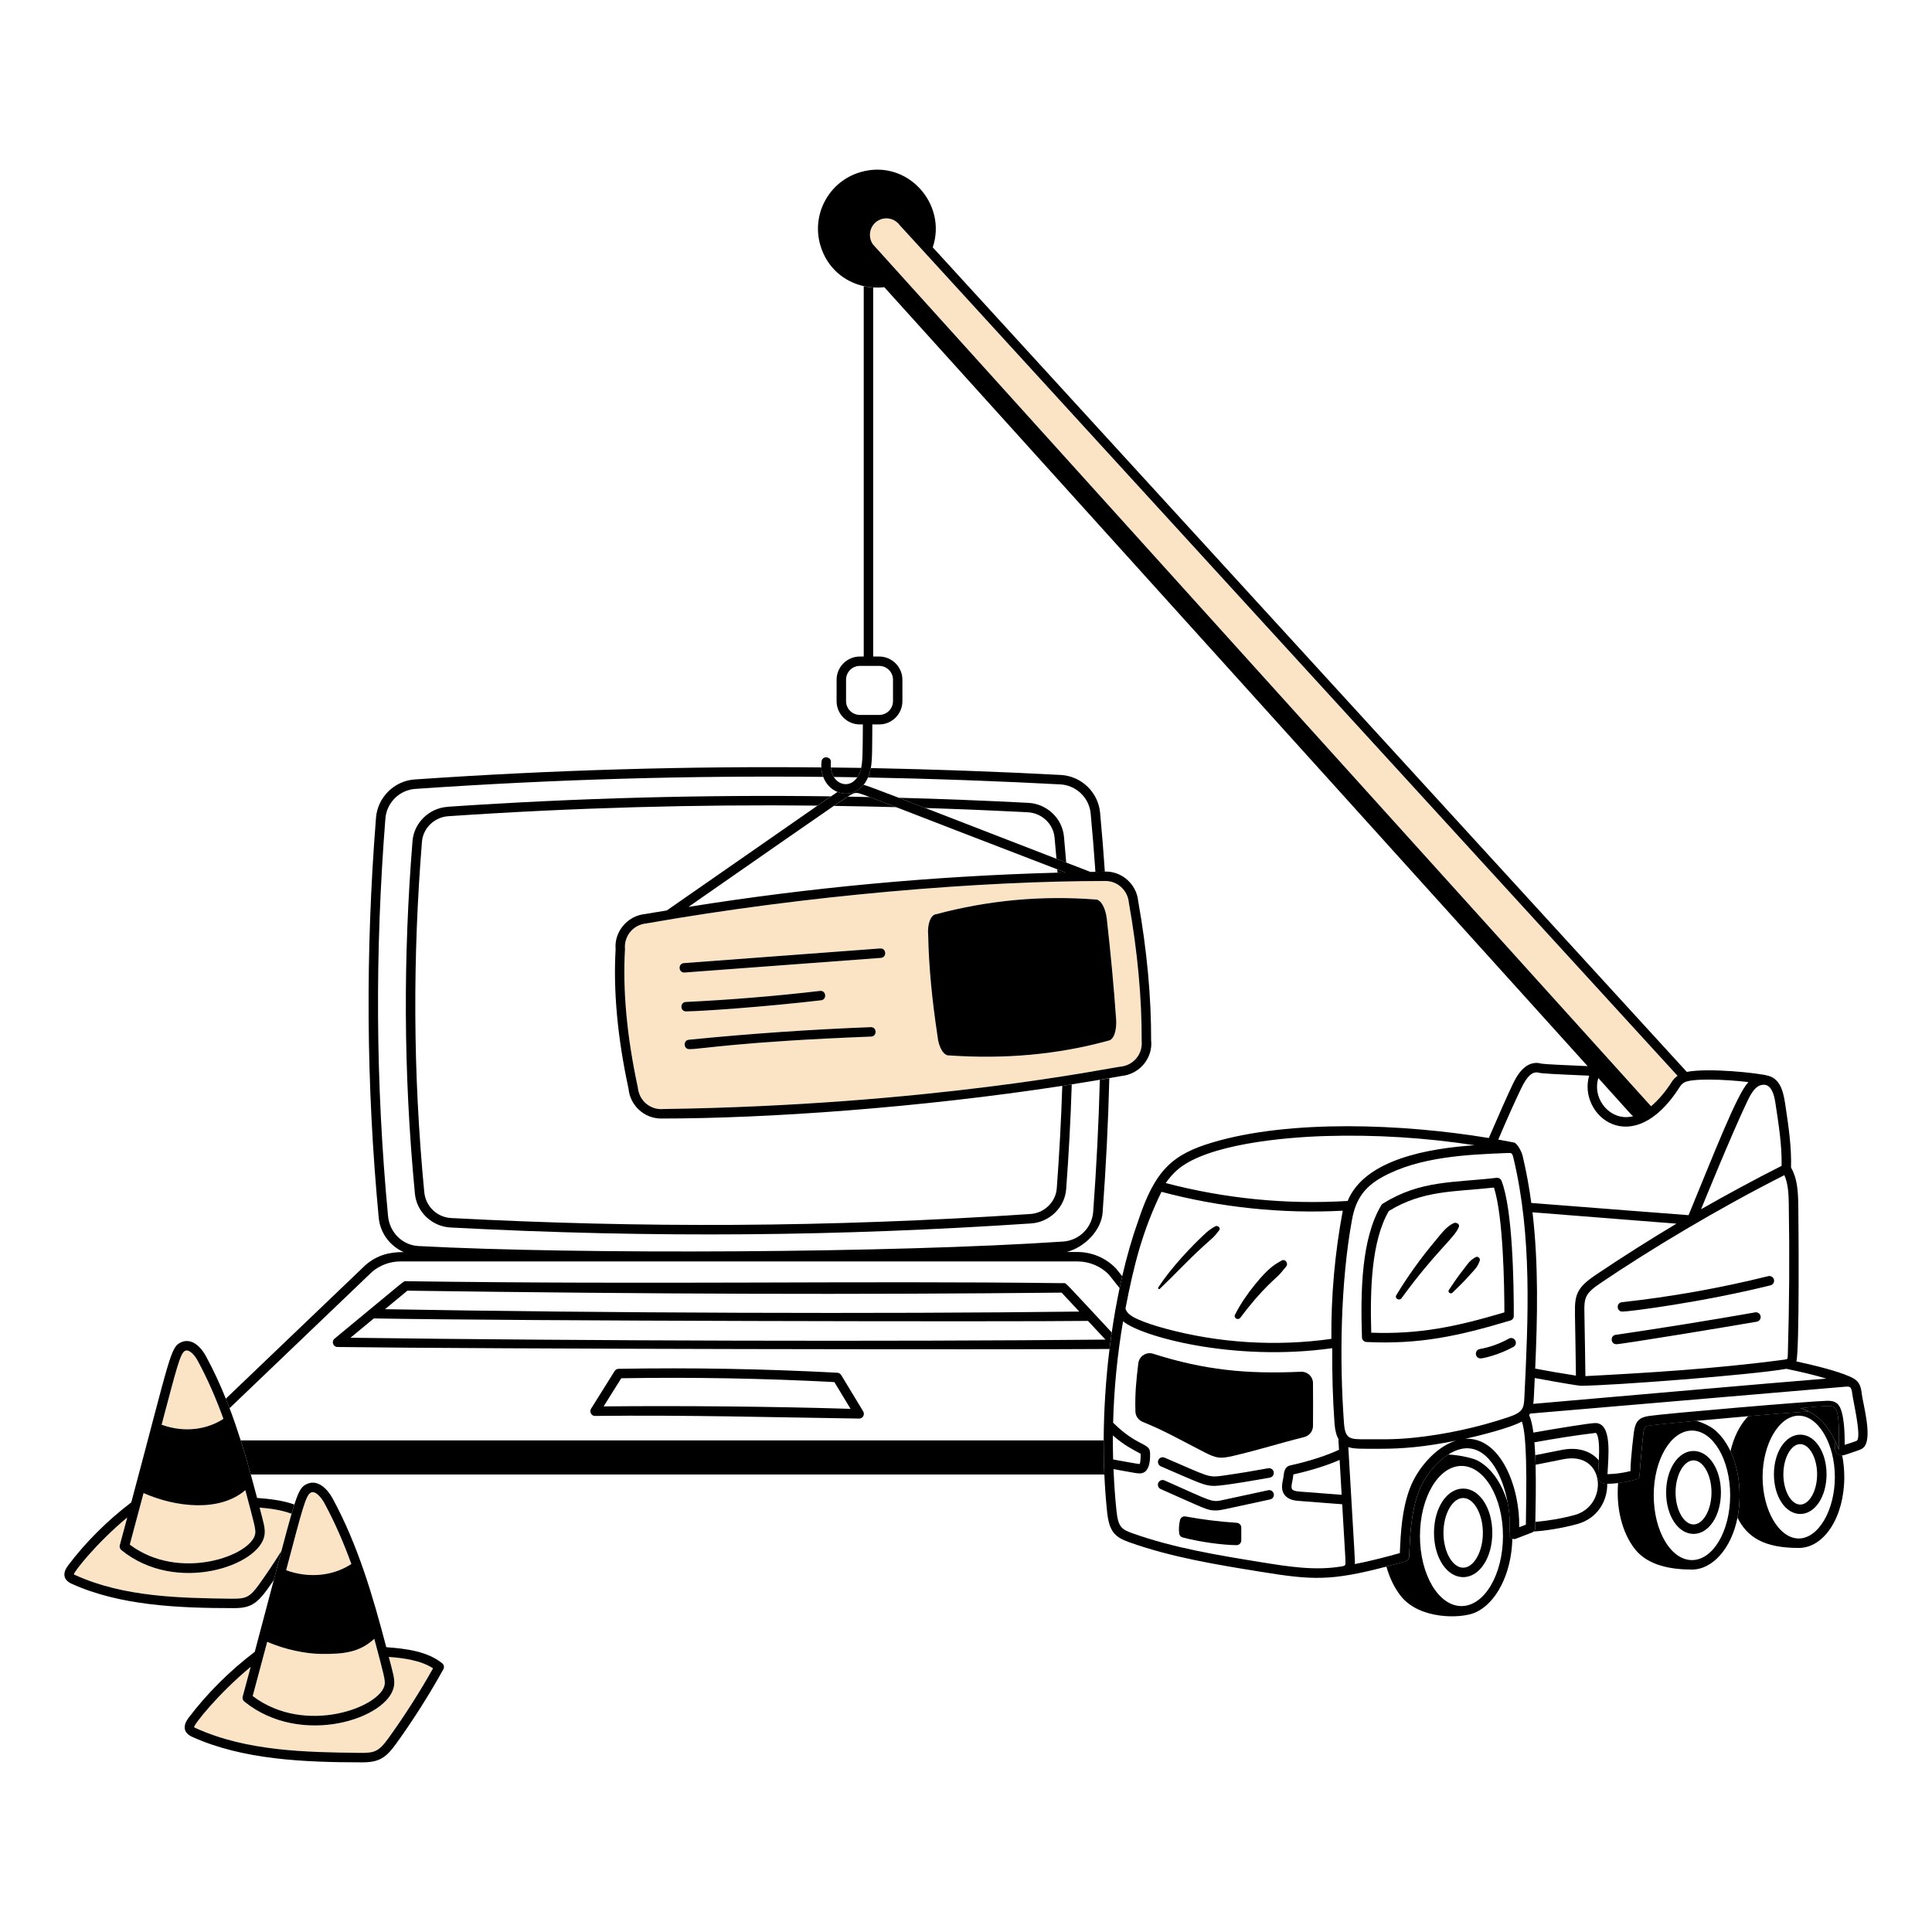 <svg xmlns="http://www.w3.org/2000/svg" id="_6._Directorios_" width="600" height="600" viewBox="0 0 600 600"><defs><style>.cls-1{fill:#fbe3c5;}.cls-1,.cls-2{stroke-width:0px;}.cls-2{fill:#000;}</style></defs><path class="cls-1" d="M44.57,463.68h0c-1.41,5.32-2.83,10.65-4.28,16.01,15.47,11.66,38.01,3.31,38.96-3.42.18-1.32-.23-2.85-3.08-13.49-7.98,6.88-21.59,5.33-31.61.91Z"></path><path class="cls-1" d="M75.87,528.41c-.45-.36-.64-.96-.49-1.52l2.49-9.24c-10.2,8.44-17.64,17.92-17.59,18.76.04.02.24.14.59.3,15.86,7.2,34.37,7.45,50.71,7.66,4.79.07,6.06-.38,9.16-4.69,4.96-6.9,9.58-14.15,13.76-21.57-3.76-2.48-9.21-3.2-13.75-3.54,1.27,4.91,1.94,6.8,1.63,8.96-1.43,10.07-28.8,19.3-46.5,4.89Z"></path><path class="cls-1" d="M99.72,513.64c-4.71-.05-11.12-1.31-16.75-3.76-1.49,5.6-2.98,11.2-4.51,16.84,16.45,12.45,40.02,3.31,41-3.61.19-1.34-.23-2.95-3.23-14.18-4.53,4.14-9.19,4.78-16.51,4.7Z"></path><path class="cls-1" d="M109.12,485.71c-2.36-6.49-5.09-12.85-8.39-18.92-.77-1.42-2.63-3.93-4.15-3.26h0c-1.66.73-2.75,5.48-7.72,24.12,7.6,2.76,15.06,1.52,20.26-1.94Z"></path><path class="cls-1" d="M69.4,440.64c-2.25-6.2-4.86-12.26-8-18.05-1.01-1.86-2.67-3.62-3.87-3.08-1.55.68-2.68,5.54-7.32,22.97,7.26,2.62,14.29,1.41,19.2-1.83Z"></path><path class="cls-1" d="M80.63,468.2c1.16,4.49,1.82,6.38,1.53,8.48-1.35,9.54-27.42,18.57-44.46,4.71-.45-.36-.64-.96-.49-1.52l2.32-8.61c-9.62,8-16.6,16.89-16.59,17.7.05.01.41.18.53.23,15.1,6.86,32.76,7.09,48.33,7.3,4.55.06,5.74-.35,8.68-4.45,2.42-3.37,4.71-6.84,6.93-10.37,1.32-5,2.33-8.74,3.15-11.56-3.08-1.16-6.75-1.66-9.92-1.91Z"></path><path class="cls-1" d="M354.56,323.33c.05-13.42-1.29-27.84-3.98-42.99-.37-3.89-3.55-6.74-7.27-6.74-38.92,0-92.45,4.37-142.5,13.17-4.33.41-7.06,4.1-6.71,7.95-.75,12.86.59,27.23,3.97,42.94.44,4.47,4.18,7.12,7.96,6.76,82.92-1.18,138.74-12.82,141.94-13.16,4.01-.37,6.96-3.92,6.59-7.93ZM213.02,311.17c13.84-.67,27.85-1.82,41.63-3.43,1.93-.23,2.27,2.69.34,2.91-17.56,2.05-37.09,3.4-41.9,3.45-1.89.02-1.96-2.84-.07-2.93ZM270.53,321.92c-41.09,1.59-52.73,3.91-56.44,3.91-1.85,0-1.98-2.74-.14-2.93,18.69-1.87,37.69-3.19,56.47-3.91,1.95-.06,2.04,2.85.11,2.93ZM273.56,297.47s-61.01,4.55-61.05,4.55h0c-1.87,0-1.97-2.78-.11-2.93l60.94-4.55c1.94-.16,2.15,2.78.22,2.92ZM344.18,323.18c-15.71,4.34-32.2,5.77-49.4,4.58-1.68.16-3.3-2.55-3.62-6.03-1.69-11.17-2.71-21.64-2.89-31.22-.32-3.49.77-6.44,2.45-6.6,16.32-4.36,32.79-5.85,49.4-4.58,1.68-.16,3.23,2.55,3.62,6.03,1.22,10.77,2.2,21.19,2.89,31.22.24,3.5-.77,6.44-2.45,6.59Z"></path><path class="cls-1" d="M519.25,335.88c.45-.7,1.05-1.28,1.73-1.78L279.51,70.03c-2.02-2.72-5.41-2.79-7.53-1.01-2.03,1.71-2.41,4.74-.86,6.9l241.63,267.64c2.5-2.11,4.76-4.93,6.5-7.68Z"></path><path class="cls-2" d="M330.88,270.94c-.86-.33-1.7-.65-2.54-.97.03.35.06.7.08,1.04.82-.02,1.64-.05,2.46-.07Z"></path><path class="cls-2" d="M319.32,249.33c-13.52-.7-26.89-1.22-40.2-1.58,2.29.88,5,1.93,8.23,3.18,10.59.34,21.18.78,31.83,1.33,4.34.22,7.91,3.58,8.32,7.8.22,2.24.41,4.44.59,6.64.99.38,2.01.77,3.03,1.17-.22-2.67-.44-5.35-.7-8.09-.54-5.66-5.31-10.16-11.08-10.45Z"></path><path class="cls-2" d="M139.02,250.57c-5.76.39-10.45,4.96-10.91,10.62-2.87,35.64-2.89,71.71.75,109.57.55,5.66,5.3,10.15,11.07,10.45,63.83,3.36,121.27,2.67,180.25-1.26,5.81-.39,10.51-4.98,10.93-10.69.81-10.88,1.39-21.64,1.73-32.49-.98.15-1.96.31-2.94.46-.34,10.57-.91,21.1-1.71,31.81-.32,4.26-3.84,7.69-8.2,7.98-63.54,4.22-121.01,4.35-179.9,1.25-4.33-.23-7.9-3.58-8.33-8.06-3.58-37.23-3.59-73.12-.72-108.8.34-4.23,3.86-7.64,8.18-7.93,39.49-2.68,77.21-3.68,114.65-3.29,1.65-1.14,3.03-2.09,4.19-2.88-39.55-.52-78.72.5-119.04,3.24Z"></path><path class="cls-2" d="M270.14,247.54c-2.29-.05-4.58-.1-6.87-.14-.92.59-2.27,1.49-4.31,2.88,6.45.09,12.89.22,19.34.39-3.82-1.48-6.39-2.47-8.16-3.13Z"></path><path class="cls-2" d="M330.3,398.5c-65.84-.8-125.03.5-204.28-.61-.79,0,1.06-1.3-22.12,17.84-1.05.86-.45,2.58.91,2.59,46.14.64,207.9.86,239.75.62.21-1.73.44-3.44.69-5.14-15.26-16.37-14.06-15.3-14.95-15.31ZM343.32,416.03c-66.98.64-160.1.41-234.48-.58h0s7.26-6,7.26-6c42.98.8,198.56,1.07,221.78.77l5.44,5.82ZM119.57,406.58l6.95-5.75c78.74,1.09,137.7,1.26,203.17.61l5.49,5.88c-61.07.77-148.46.47-215.6-.74Z"></path><path class="cls-2" d="M184.81,439.73c28.54-.32,54.63.42,82,.82,1.14.02,1.85-1.25,1.26-2.23l-6.83-11.29c-.25-.42-.69-.68-1.18-.71-22.53-1.21-45.4-1.62-67.96-1.22-.5,0-.95.27-1.22.69l-7.32,11.69c-.64,1.03.2,2.32,1.26,2.25ZM192.94,428.03c21.98-.37,44.23.03,66.18,1.19l5.03,8.31c-24.42-.76-53.04-.99-76.69-.76l5.48-8.74Z"></path><path class="cls-2" d="M342.75,447.33H74.76c1.12,3.51,2.15,7.05,3.13,10.59h265.07c-.16-3.51-.22-7.05-.21-10.59Z"></path><path class="cls-2" d="M338.72,252.64c.58,6.17,1.06,12.19,1.47,18.11.77-.02,1.53-.04,2.3-.05.21-.02.42-.02.63-.03-.41-5.98-.89-12.06-1.48-18.31-.6-6.33-5.83-11.35-12.18-11.69-19.79-1.04-39.41-1.75-59.02-2.13-.17.93-.39,1.74-.72,2.54-.05.13-.11.25-.16.37,19.84.37,39.68,1.1,59.74,2.15,4.91.26,8.96,4.14,9.42,9.03Z"></path><path class="cls-2" d="M115.48,395.04c2.47-2.12,5.62-3.29,8.87-3.29h210.29c3.7,0,7.29,1.54,9.76,4.12l3.3,4.16c.26-1.24.53-2.47.81-3.68l-1.91-2.4c-3.11-3.26-7.47-5.13-11.97-5.13h-3.35c5.57-1.48,10.75-6.69,11.15-12.29,1.02-13.97,1.74-27.74,2.08-41.68-.98.17-1.96.34-2.95.51-.35,13.63-1.05,27.16-2.06,40.97-.36,4.93-4.35,8.9-9.29,9.24-52.59,3.56-150.51,4.06-200.27,1.4-4.9-.26-8.94-4.15-9.43-9.32-3.91-41.41-4.09-82.01-.82-123.48.39-4.89,4.37-8.84,9.27-9.17,43.62-3.01,85.24-4.16,126.69-3.73-.33-.89-.54-1.86-.59-2.94-41.41-.41-82.98.75-126.3,3.74-6.33.44-11.48,5.54-11.99,11.87-3.3,41.78-3.09,82.55.85,124.27.45,4.76,3.54,8.79,7.74,10.63-4.25,0-8.08.79-11.87,4.05l-43.37,41.49c.4.98.78,1.96,1.16,2.95l44.19-42.27Z"></path><path class="cls-2" d="M266.25,241.39c.28-.41.53-.86.75-1.39.19-.48.34-.97.46-1.52-3.14-.05-6.28-.09-9.43-.13.09,1.15.42,2.14.91,2.94,2.43.03,4.87.06,7.3.1Z"></path><path class="cls-2" d="M357.49,323.2c.06-13.45-1.3-28.05-4-43.26-.5-5.39-5.14-9.43-10.37-9.27-.21,0-.42,0-.63.03-.77,0-1.53.03-2.3.05-.52.01-1.03.02-1.55.03-2.61-1.01-5.11-1.97-7.53-2.91-1.03-.4-2.04-.79-3.03-1.17-18.82-7.27-31.76-12.3-40.73-15.77-3.23-1.25-5.94-2.3-8.23-3.18-6.16-2.36-9.22-3.5-10.92-4.03-2.2,2.72-5.39,3.3-8.08,2.22-.6.39-1.27.85-2.05,1.38-1.16.79-2.54,1.74-4.19,2.88-7.78,5.38-21.58,15.06-46.8,32.55-2.22.37-4.44.71-6.65,1.1-5.84.55-9.75,5.81-9.24,10.9-.77,12.9.59,27.54,4,43.34.49,5.3,4.96,9.28,10.09,9.28,33.16,0,80.42-3.37,124.63-10.15.98-.15,1.96-.31,2.94-.46,2.93-.46,5.84-.94,8.73-1.43.98-.17,1.97-.33,2.95-.51,1.27-.22,2.54-.44,3.8-.67,5.58-.55,9.69-5.52,9.18-10.97ZM258.96,250.28c2.04-1.39,3.38-2.29,4.31-2.88,1.75-1.11,1.99-1.09,2.48-1.13h0c.56-.06.78-.09,4.39,1.27,1.76.66,4.34,1.65,8.16,3.13,8.64,3.34,23.64,9.17,50.04,19.3.84.32,1.68.64,2.54.97-.82.02-1.64.05-2.46.07-38.36,1.04-76.81,4.59-114.61,10.63,26.37-18.34,38.94-27.13,45.14-31.37ZM206.03,344.42c-3.79.36-7.52-2.29-7.96-6.76-3.38-15.71-4.72-30.08-3.97-42.94-.36-3.85,2.37-7.54,6.71-7.95,50.05-8.8,103.58-13.17,142.5-13.17,3.72,0,6.91,2.85,7.27,6.74,2.69,15.16,4.03,29.58,3.98,42.99.37,4.01-2.57,7.56-6.59,7.93-3.2.33-59.02,11.97-141.94,13.16Z"></path><path class="cls-2" d="M343.73,285.37c-.39-3.48-1.94-6.19-3.62-6.03-16.61-1.27-33.08.22-49.4,4.58-1.68.16-2.77,3.11-2.45,6.6.18,9.58,1.2,20.05,2.89,31.22.32,3.49,1.94,6.19,3.62,6.03,17.2,1.19,33.69-.24,49.4-4.58,1.68-.16,2.69-3.1,2.45-6.59-.69-10.03-1.68-20.45-2.89-31.22Z"></path><path class="cls-2" d="M273.34,294.55l-60.94,4.55c-1.86.14-1.76,2.93.11,2.93h0s61.05-4.55,61.05-4.55c1.94-.14,1.72-3.09-.22-2.92Z"></path><path class="cls-2" d="M254.98,310.65c1.93-.22,1.59-3.15-.34-2.91-13.78,1.61-27.79,2.76-41.63,3.43-1.89.09-1.83,2.95.07,2.93,4.81-.05,24.34-1.4,41.9-3.45Z"></path><path class="cls-2" d="M270.41,318.99c-18.78.72-37.78,2.04-56.47,3.91-1.84.18-1.7,2.93.14,2.93,3.71,0,15.35-2.32,56.44-3.91,1.93-.08,1.84-2.99-.11-2.93Z"></path><path class="cls-2" d="M468.75,476.36c.27-2.93.1-6.25-.48-9.51-1.83-6.29-5.29-11.18-9.54-13.33h0c-1.02-.51-4.74-1.6-8.98-1.81-4.04,2.58-7.56,7.3-9.14,11.51-2.41,6.42-2.71,13.48-2.99,20.31-.03.63-.46,1.18-1.07,1.35-2.15.6-4.13,1.14-5.99,1.62.96,3.44,2.45,6.61,4.5,9.19,5.83,7.33,18.73,7.05,23.14,5.08,6.46-2.88,11.23-12.02,11.47-22.92-.57-.23-.98-.8-.92-1.49ZM453.87,498.78c-7.1,0-12.89-9.76-12.89-21.76s5.78-21.76,12.89-21.76,12.89,9.76,12.89,21.76-5.78,21.76-12.89,21.76Z"></path><path class="cls-2" d="M454.4,462.29c-5.08,0-9.06,6.04-9.06,13.75s3.98,13.75,9.06,13.75,9.05-6.04,9.05-13.75-3.98-13.75-9.05-13.75ZM454.4,486.86c-3.32,0-6.12-4.95-6.12-10.82s2.81-10.82,6.12-10.82,6.12,4.96,6.12,10.82-2.8,10.82-6.12,10.82Z"></path><path class="cls-2" d="M570.72,451.56c-.9-.69-.82-1.78-.8-2.14.04-.53.05-1.13.06-1.78-.74-1.55-1.86-3.55-3.37-5.4-1.55-1.9-3.45-3.15-4.95-3.92-4.86.31-11.68.86-18.72,1.47-2.71,2.8-4.55,6.66-5.52,10.91,1.78,3.8,2.83,8.53,2.83,13.7,0,2.42-.23,4.75-.66,6.93,3.05,6.08,8.22,9.4,19.02,9.4,7.93,0,14.15-9.66,14.15-22,0-2.37-.23-4.64-.66-6.76-.57.06-.94-.07-1.38-.41ZM558.61,477.79c-6.08,0-11.22-8.73-11.22-19.07s5.14-19.07,11.22-19.07,11.22,8.73,11.22,19.07-5.14,19.07-11.22,19.07Z"></path><path class="cls-2" d="M559.08,445.54c-4.58,0-8.17,5.41-8.17,12.32s3.59,12.32,8.17,12.32,8.17-5.41,8.17-12.32-3.59-12.32-8.17-12.32ZM559.08,467.26c-2.84,0-5.24-4.3-5.24-9.39s2.4-9.39,5.24-9.39,5.24,4.3,5.24,9.39-2.4,9.39-5.24,9.39Z"></path><path class="cls-2" d="M537.42,450.69c-1.39-2.96-3.23-5.36-5.37-6.99h0c-1.15-.87-3.03-1.78-5.27-2.47-7.65.71-13.5,1.3-14.28,1.42-1.64.26-1.86.41-2.13,2.32-.18,1.23-1.13,11.53-1.16,12.84.1.72-.35,1.4-1.05,1.61-1.86.54-3.8.91-5.64,1.13-.64,7.47,1.09,15.34,5.27,20.6,4.03,5.07,11.19,6.29,17.66,6.29s12.3-6.68,14.14-16.12c.43-2.18.66-4.5.66-6.93,0-5.17-1.04-9.9-2.83-13.7ZM525.45,484.5c-6.54,0-11.87-9.02-11.87-20.11s5.32-20.11,11.87-20.11,11.87,9.02,11.87,20.11-5.32,20.11-11.87,20.11Z"></path><path class="cls-2" d="M525.94,450.61c-4.77,0-8.51,5.66-8.51,12.88s3.74,12.88,8.51,12.88,8.51-5.66,8.51-12.88-3.74-12.88-8.51-12.88ZM525.94,473.43c-3.03,0-5.58-4.55-5.58-9.95s2.56-9.95,5.58-9.95,5.58,4.55,5.58,9.95-2.56,9.95-5.58,9.95Z"></path><path class="cls-2" d="M496.28,458.2c0-.64.16-2.51.26-4.65-2.33-2.75-6.2-4.32-11.59-3.25l-8.16,1.62c.04.97.08,1.96.11,2.97l8.63-1.72c13.12-2.6,14.05,14.42,3.55,17.31-3.93,1.08-8.05,1.8-12.25,2.14,0-.26,0-.53.01-.8-.02,1.02-.03,1.94-.04,2.7,0,.43-.2.83-.52,1.1,3.43-.17,8.88-1.03,13.58-2.32,6.34-1.74,9.39-7.28,9.28-12.53-.09,0-.19,0-.29,0-1.58,0-2.55-.89-2.56-2.59Z"></path><path class="cls-2" d="M474.01,459.1c.02,4.12-.06,8.23-.11,12.35.05-2.98.14-7.59.11-12.35Z"></path><path class="cls-2" d="M474.01,458.74c-.01-1.7-.04-3.41-.08-5.08,0,.03-.01.06-.01.09.06,1.66.08,3.33.1,4.99Z"></path><path class="cls-2" d="M503.85,407.33c2.13,0,24.68-2.87,46-8.16.79-.19,1.26-.99,1.07-1.78-.2-.79-1-1.26-1.78-1.07-14.89,3.7-30.18,6.42-45.45,8.09-1.83.2-1.68,2.92.16,2.92Z"></path><path class="cls-2" d="M501.98,417.46h0c1.62,0,35.05-5.5,43.6-7,.8-.14,1.33-.9,1.19-1.7-.14-.8-.9-1.33-1.7-1.19-14.33,2.52-28.89,4.86-43.3,6.97-1.79.26-1.59,2.92.21,2.92Z"></path><path class="cls-2" d="M470.12,408.67c.02-9.67-.31-33.13-3.82-41.98-.24-.62-.89-.99-1.53-.91-13.35,1.57-23.61.69-35.32,8.02-.2.12-.36.29-.48.49-6.14,10.24-6.48,26.5-6,41.06.03.76.63,1.38,1.4,1.42,16.5.8,28.65-1.86,44.72-6.69.62-.18,1.04-.75,1.04-1.4ZM425.85,413.89c-.39-13.63.06-28.49,5.46-37.8,10.57-6.49,20.21-5.92,32.65-7.28,2.91,9,3.23,30.6,3.24,38.76-15.16,4.51-26.52,6.84-41.34,6.31Z"></path><path class="cls-2" d="M260.12,245.95c2.69,1.08,5.88.5,8.08-2.22.52-.64.98-1.39,1.36-2.27.05-.12.11-.24.16-.37.32-.81.55-1.62.72-2.54.48-2.67.41-6.3.47-13.57h2.12c3.98,0,7.22-3.24,7.22-7.22v-6.65c0-3.98-3.24-7.22-7.22-7.22h-1.86v-114.6c-.99-.06-1.97-.2-2.93-.41v115.01h-1.21c-3.98,0-7.22,3.24-7.22,7.22v6.65c0,3.98,3.24,7.22,7.22,7.22h.94c-.06,8.05-.04,11.3-.52,13.51-.12.55-.27,1.04-.46,1.52-.21.54-.47.99-.75,1.39-2.07,3.08-5.61,2.62-7.3-.1-.5-.8-.83-1.79-.91-2.94-.04-.49-.05-1,.01-1.55.21-1.92-2.71-2.26-2.91-.31-.07.63-.08,1.24-.06,1.82.05,1.07.26,2.05.59,2.94.85,2.3,2.52,3.93,4.45,4.7ZM267.04,222.03c-2.37,0-4.29-1.93-4.29-4.29v-6.65c0-2.37,1.92-4.29,4.29-4.29h6c2.37,0,4.29,1.93,4.29,4.29v6.65c0,2.37-1.93,4.29-4.29,4.29h-6Z"></path><path class="cls-2" d="M470.58,416.29c-.39-.71-1.29-.96-1.99-.57-2.82,1.57-5.86,2.67-9.04,3.24-1.75.32-1.52,2.91.26,2.91.92,0,5.89-1.18,10.21-3.59.71-.4.96-1.29.57-1.99Z"></path><path class="cls-2" d="M382.89,452.16c8.29-1.93,14.3-3.92,22.13-5.86,1.59-.4,2.73-1.81,2.74-3.45.02-3.53.06-9.5,0-13.35h0c-.03-2.03-1.74-3.58-3.76-3.49-16.86.77-29.96-.52-45.91-5.6-2.11-.67-4.32.79-4.58,2.99-.63,5.23-1.08,9.46-.89,15.04.05,1.4.97,2.63,2.27,3.15,7.08,2.86,11.93,5.74,19.14,9.41,3.77,1.92,4.87,2.08,8.86,1.16Z"></path><polygon class="cls-2" points="578.17 432.63 578.17 432.63 578.17 432.63 578.17 432.63"></polygon><path class="cls-2" d="M578.17,432.63c-.4-3.46-1.73-4.27-3.94-5.23-3.67-1.59-9.75-3.16-16.36-4.61,1-3.06.69-43.21.6-48.73-.08-4.29-.32-8.12-2.25-11.46.18-6.43-.77-12.79-1.69-18.94-.55-3.67-1.2-8.39-5.3-9.55-3.18-.91-18.71-2.53-25.38-1.22L289.67,76.81c4.58-13.49-7.95-27.64-22.5-23.34-9.72,2.87-15.26,13.06-12.38,22.78,2.07,6.98,7.45,11.27,13.46,12.61.96.22,1.95.35,2.93.41,1.15.07,2.3.05,3.45-.08l218.42,241.91c-6.53-.28-13.5-.6-14.32-.77-5.15-1.46-7.97,4.4-8.9,6.32-1.47,3.06-4.49,9.85-7.47,16.77-26.63-4.41-61.69-5.82-85.85,1.39-12.38,3.69-17.83,8.56-23.02,24.31-1.86,5.17-3.53,10.99-4.98,17.24-.28,1.21-.55,2.44-.81,3.68-.93,4.42-1.75,9.03-2.44,13.78-.25,1.7-.48,3.41-.69,5.14-1.13,9.2-1.77,18.8-1.81,28.38-.01,3.54.05,7.08.21,10.59.17,3.9.45,7.76.85,11.57.64,6.1,2.36,7.84,6.83,9.44,13.2,4.71,27.18,6.97,40.69,9.16,16.16,2.61,21.79,2.98,39.21-1.58,1.85-.48,3.84-1.02,5.99-1.62.61-.17,1.04-.72,1.07-1.35.28-6.83.58-13.89,2.99-20.31,1.58-4.21,5.1-8.93,9.14-11.51,1.33-.85,2.73-1.48,4.12-1.77,7.67-1.6,12.73,7.46,14.4,16.91.58,3.27.75,6.58.48,9.51-.06.69.35,1.26.92,1.49.33.13.7.15,1.07.01l5.12-1.97c.16-.06.29-.15.42-.26.32-.27.52-.67.52-1.1,0-.77.02-1.68.04-2.7.08-4.4.22-10.85.06-16.94-.03-1-.06-2-.11-2.97-.06-1.39-.14-2.75-.25-4.02,6.28-1.13,12.61-2.16,19.09-2.93,1.08,1.01,1.08,5.15.92,8.58-.1,2.15-.26,4.01-.26,4.65,0,1.7.98,2.59,2.56,2.59.09,0,.19,0,.29,0,1.06-.01,2.2-.09,3.39-.23,1.84-.22,3.77-.59,5.64-1.13.7-.2,1.15-.89,1.05-1.61.02-1.3.98-11.61,1.16-12.84.27-1.91.49-2.05,2.13-2.32.78-.12,6.63-.71,14.28-1.42,4.93-.46,10.61-.97,16.16-1.45,7.03-.61,13.86-1.16,18.72-1.47-1.43-.73-2.48-1.03-2.48-1.03,0,0,5.49-.54,7.43-.62,3.97-.16,4.61-.4,4.49,13.62,0,0-.37-1.09-1.12-2.64,0,.64-.02,1.25-.06,1.78-.02.36-.1,1.45.8,2.14.44.34.81.47,1.38.41.87-.09,2.23-.63,5.06-1.6.43-.15,1.02-.35,1.54-.82,3.03-2.78-.15-13.56-.54-16.91h0ZM567.18,428.13c-9.14.68-86.17,7.43-91.01,7.85.18-1.32.17-1.9.46-8.02,7.03,1.3,13.71,2.42,14.3,2.41,10.53-.1,53.47-3.41,63.83-5.27,4.45.92,8.68,1.91,12.42,3.03ZM489.11,407.8c.08,2.92.31,19.35.31,19.41-4.79-.74-8.99-1.48-12.65-2.18.71-16.07,1.06-32.4-.84-48.54l44.71,3.53c-7.78,4.64-17.21,10.6-25.17,15.98-5.55,3.75-6.51,5.98-6.34,11.8ZM555.52,374.12c.27,15.51.17,31.23-.3,46.74-.04,1.26-.04,1.25-1.22,1.41-20.84,2.8-42.65,4.11-61.64,5.1,0-.17-.23-16.72-.31-19.65-.13-4.75.29-6.06,5.05-9.28,15.45-10.44,36.37-23.03,57.04-33.48,1.17,2.59,1.33,5.71,1.39,9.17ZM548,336.88c2.22.2,3.02,3.34,3.35,5.54,1.01,6.69,2.07,13.13,1.94,19.65-8.16,4.11-17.62,9.24-25,13.47.13-.34,9.6-23.65,14.41-33.64,1.14-2.36,2.66-5.22,5.29-5.01ZM271.12,75.92c-1.55-2.16-1.17-5.19.86-6.9,2.11-1.78,5.51-1.71,7.53,1.01l241.47,264.07c-.68.5-1.28,1.07-1.73,1.78-1.74,2.76-4,5.57-6.5,7.68L271.12,75.92ZM507.18,346.65c-6.8,1.79-12.85-5.12-10.8-11.85,10.61,11.75,10.04,11.25,10.8,11.85ZM472.46,337.92c1.86-3.85,3.55-5.31,5.46-4.77.8.23,4.5.43,15.61.91-3.62,12.16,13.44,26.8,28.2,3.39.33-.53.78-.95,1.36-1.29,2.26-1.31,12.44-1.01,19.91-.11-3.5,3.49-10.9,22.7-18.6,41.33-2.15-.17-29.62-2.27-48.84-3.79-.66-4.89-1.54-9.77-2.69-14.61-.34-1.41-1.69-3.96-2.7-4.16-1.58-.32-3.21-.62-4.87-.92,2.36-5.54,4.9-11.3,7.16-15.99ZM365.86,363.12c9.24-7.73,32.51-9.91,45.66-10.31,15.5-.48,31.07.5,46.42,2.85-14.08.98-34.03,4.27-39.42,17.31-19.06,1.16-38.05-.73-56.5-5.56,1.1-1.58,2.35-3.04,3.84-4.29ZM360.69,370.13c18.39,4.88,37.32,6.85,56.32,5.87-2.46,13.1-3.65,26.48-3.54,39.8-17.11,2.42-34.92,1.32-51.59-3.2-3.42-.93-5.95-1.78-8.23-2.76-1.6-.69-3.76-1.77-4.12-3.48,2.64-13.74,5.37-24.3,11.17-36.22ZM416.03,453.4l.63,10.82-12.95-.99c-2.86-.22-2.86-.79-2.39-3.1.34-1.66.25-1.77.33-2.22,2.91-.65,9.08-2.18,14.38-4.51h0ZM345.62,445.8c3.55,3.07,6.01,4.26,8.62,5.68.04,1.01-.1,2.86-.28,3.18-.33.06-6.4-1.08-8.27-1.41-.07-2.48-.09-4.96-.08-7.45ZM417.66,486.13h0c-.18.19-.78.29-1.07.34-8.2,1.39-16.63.03-24.78-1.29-13.39-2.17-27.23-4.41-40.18-9.03-3.37-1.21-4.38-2-4.9-6.98-.45-4.29-.74-8.61-.92-12.93,6.92,1.21,8.12,1.69,9.39,1.06,2.47-1.2,1.93-6.54,1.92-6.59-.44-2.57-4.26-1.76-11.43-8.88.27-10.55,1.3-21.1,3.09-31.51,5.35,4.63,34.11,12.7,64.95,8.37-.04,7.81.16,15.67.72,23.41.16,2.2.61,3.76,1.28,4.9-.09.4-.08.01.11,3.24-3.85,1.81-9.42,3.61-15.17,4.86-1.19.26-1.86,1.28-2.01,3.05-.13,1.67-1.22,4.03.24,6.04,1.21,1.68,3.4,1.85,4.58,1.94l13.35,1.03c1.06,18.26,1.21,18.57.83,18.96ZM437.86,462.18c-2.45,6.51-2.85,13.43-3.13,20.15-4.12,1.15-9.17,2.49-13.98,3.41.09-1.04.07-.49-2.02-36.33,1.86.61,3.89.52,10.01.52,6.91,0,13.66-.57,23.42-2.52-6.4,1.96-12.07,8.85-14.29,14.77ZM439.26,446.47h0c-6.56.7-10.79.47-15.1.5-4.92.03-6.41.05-6.78-5.07-1.43-19.74-1.06-43.72,2.51-63.19,1.16-6.33,3.91-10.15,9.48-13.21,11.57-6.35,26.66-6.94,38.78-7.42,1.3-.06,1.48-.05,1.87,1.58,5.81,24.33,4.58,49.74,3.39,74.33-.17,3.45-.44,4.61-5.1,6.17-9.4,3.13-19.17,5.26-29.04,6.32ZM455.04,446.84c3.85-.85,14.21-3.41,17.58-5.38.8,2.08,1.16,6.87,1.31,12.19.05,1.66.07,3.38.08,5.08,0,.12,0,.25,0,.37.02,4.76-.06,9.37-.11,12.35-.01.81-.02,1.51-.03,2.05l-2.07.79c.28-11.89-5.49-28.06-16.76-27.46ZM576.73,447.37c-.29.25-3.56,1.24-3.86,1.34.05-2.69,0-10.59-2.17-12.69-1.06-1.02-2.55-1-3.33-.99-4.69.06-50.71,3.99-55.34,4.72-2.84.45-4.1,1.49-4.58,4.79-.01.1-1.09,8.3-1.09,12.31-2.28.58-4.64.91-7.14.97.19-4.92,1.65-15.88-3.78-15.88-1.65,0-11.65,1.63-19.23,2.96-.31-2.29-.73-4.19-1.33-5.39.12-.16.2-.34.3-.51l97.78-8.34c1.57-.14,2.01-.09,2.29,2.3.24,2.07,2.85,12.99,1.47,14.4h0Z"></path><path class="cls-2" d="M384.13,472.92c-5.34-.34-10.72-1.01-15.97-1.97-.77-.15-1.51.35-1.69,1.11-.35,1.47-.43,2.79-.26,4.17.07.6.5,1.09,1.08,1.24,5.5,1.44,12.32,2.34,16.73,2.39.8,0,1.46-.64,1.47-1.46v-4c0-.77-.59-1.41-1.36-1.46Z"></path><path class="cls-2" d="M393.86,455.98c-4.62.85-9.32,1.62-13.97,2.28-4.82.68-4.17.43-18.23-5.58-.74-.32-1.61.03-1.93.77-.32.74.03,1.61.77,1.93,12.25,5.28,13.57,6.08,16.63,6.08,2.79,0,14.53-2.08,17.26-2.58.8-.15,1.32-.91,1.18-1.71-.15-.79-.91-1.33-1.71-1.18Z"></path><path class="cls-2" d="M393.86,462.8l-13.47,2.91c-4.32.94-3.03,1-18.73-5.95-.74-.33-1.61,0-1.94.74-.33.74,0,1.61.74,1.94,13.89,6.15,14.44,6.64,16.93,6.64h0c1.67,0,1.58-.06,17.07-3.42.79-.17,1.29-.95,1.12-1.74-.17-.79-.96-1.29-1.74-1.12Z"></path><path class="cls-2" d="M360.2,400.25c5.07-4.82,8.31-8.5,13.89-13.57,2.67-2.43,2.69-2.18,4.54-4.61.57-.75-.5-1.63-1.22-1.22-.99.56-1.88,1.12-2.73,1.89-4.32,3.92-11.09,11.04-14.98,17.13-.2.31.25.63.5.39Z"></path><path class="cls-2" d="M385.23,409.2c7.04-9.42,11.2-12.27,12.36-13.67.6-.72,1.19-1.45,1.8-2.15.86-.99-.22-2.58-1.44-1.87-1.9,1.11-3.8,1.98-8.23,7.44-2.36,2.91-4.44,5.94-6.15,9.28-.58,1.12.93,1.94,1.66.97Z"></path><polygon class="cls-2" points="385.23 409.2 385.23 409.2 385.23 409.21 385.23 409.2"></polygon><path class="cls-2" d="M453.05,381.07c.4-.97-.84-1.56-1.58-1.22-2.2,1.02-3.66,3.02-5.19,4.84-5.15,6.13-9.02,11.56-12.63,17.51-.64,1.06.92,1.9,1.62.95h0c10.8-14.81,16.31-18.51,17.78-22.08Z"></path><path class="cls-2" d="M458.19,390.45c-1.16.78-1.48.88-2.57,2.31-3.13,4.09-2.7,3.47-5.66,7.85-.46.68.55,1.41,1.11.86,3.8-3.72,3.2-3.11,6.62-6.87,1.24-1.36,1.38-1.93,1.79-2.86.45-1.04-.61-1.74-1.28-1.28Z"></path><path class="cls-2" d="M566.61,442.24c1.51,1.85,2.63,3.86,3.37,5.4.75,1.55,1.12,2.64,1.12,2.64.12-14.02-.52-13.78-4.49-13.62-1.94.08-7.43.62-7.43.62,0,0,1.05.3,2.48,1.03,1.5.77,3.4,2.02,4.95,3.92Z"></path><path class="cls-2" d="M71.29,437.32c-.38-.99-.76-1.97-1.16-2.95-1.81-4.49-3.84-8.9-6.17-13.18-2.09-3.85-5.02-5.51-7.63-4.37-3.44,1.51-3.25,3.72-15.56,49.76-7.33,5.57-14.1,12.26-19.62,19.58-1.74,2.3-1.62,4.46,1.1,5.69,14.98,6.81,33.28,7.57,50.43,7.57,5.82,0,7.64-1.73,12.34-8.7.9-3.41,1.68-6.41,2.38-9.05-2.21,3.53-4.51,7-6.93,10.37-2.94,4.09-4.13,4.51-8.68,4.45-15.57-.21-33.23-.44-48.33-7.3-.12-.05-.48-.22-.53-.23,0-.81,6.97-9.7,16.59-17.7l-2.32,8.61c-.15.56.04,1.16.49,1.52,17.04,13.87,43.11,4.83,44.46-4.71.3-2.1-.37-3.98-1.53-8.48,3.18.24,6.84.75,9.92,1.91.31-1.08.6-2.03.87-2.86-3.6-1.31-7.8-1.77-11.57-2.05-.63-2.42-1.28-4.85-1.95-7.27-.98-3.54-2.01-7.08-3.13-10.59-1.07-3.36-2.21-6.71-3.47-10.01ZM57.52,419.5c1.21-.53,2.86,1.22,3.87,3.08,3.15,5.79,5.75,11.85,8,18.05-4.91,3.24-11.94,4.46-19.2,1.83,4.64-17.43,5.77-22.29,7.32-22.97ZM79.26,476.27c-.95,6.73-23.49,15.09-38.96,3.42,1.45-5.36,2.87-10.69,4.28-16h0c10.02,4.42,23.62,5.97,31.61-.91,2.84,10.64,3.26,12.17,3.08,13.49Z"></path><path class="cls-2" d="M87.4,481.67c-.7,2.65-1.49,5.65-2.38,9.05-1.59,6.06-3.52,13.38-5.9,22.27-7.69,5.84-14.79,12.86-20.58,20.53-1.79,2.38-1.67,4.6,1.12,5.86,15.7,7.13,34.88,7.93,52.85,7.93,5.33,0,7.42-1.48,10.61-5.92,5.28-7.34,10.18-15.08,14.57-22.99.35-.62.19-1.41-.37-1.86-4.71-3.78-11.34-4.54-17.36-4.99-4.12-15.72-8.76-31.65-16.65-46.17-1.7-3.13-4.67-5.97-7.91-4.55-1.57.69-2.43,1.58-3.98,6.41-.27.83-.55,1.78-.87,2.86-.82,2.82-1.83,6.56-3.15,11.56ZM122.37,523.53c.31-2.16-.36-4.05-1.63-8.96,4.54.34,9.98,1.07,13.75,3.54-4.17,7.42-8.8,14.67-13.76,21.57-3.1,4.31-4.37,4.76-9.16,4.69-16.33-.21-34.85-.46-50.71-7.66-.35-.16-.55-.27-.59-.3-.06-.84,7.39-10.31,17.59-18.76l-2.49,9.24c-.15.56.04,1.16.49,1.52,17.7,14.41,45.07,5.18,46.5-4.89ZM119.47,523.11c-.98,6.92-24.55,16.06-41,3.61,1.52-5.64,3.02-11.25,4.51-16.84,5.63,2.45,12.04,3.71,16.75,3.76,7.32.08,11.98-.56,16.51-4.7,3,11.23,3.42,12.84,3.23,14.18ZM96.58,463.52h0c1.52-.67,3.37,1.84,4.15,3.27,3.3,6.08,6.03,12.43,8.39,18.92-5.19,3.45-12.66,4.7-20.26,1.94,4.96-18.64,6.06-23.39,7.72-24.12Z"></path></svg>
